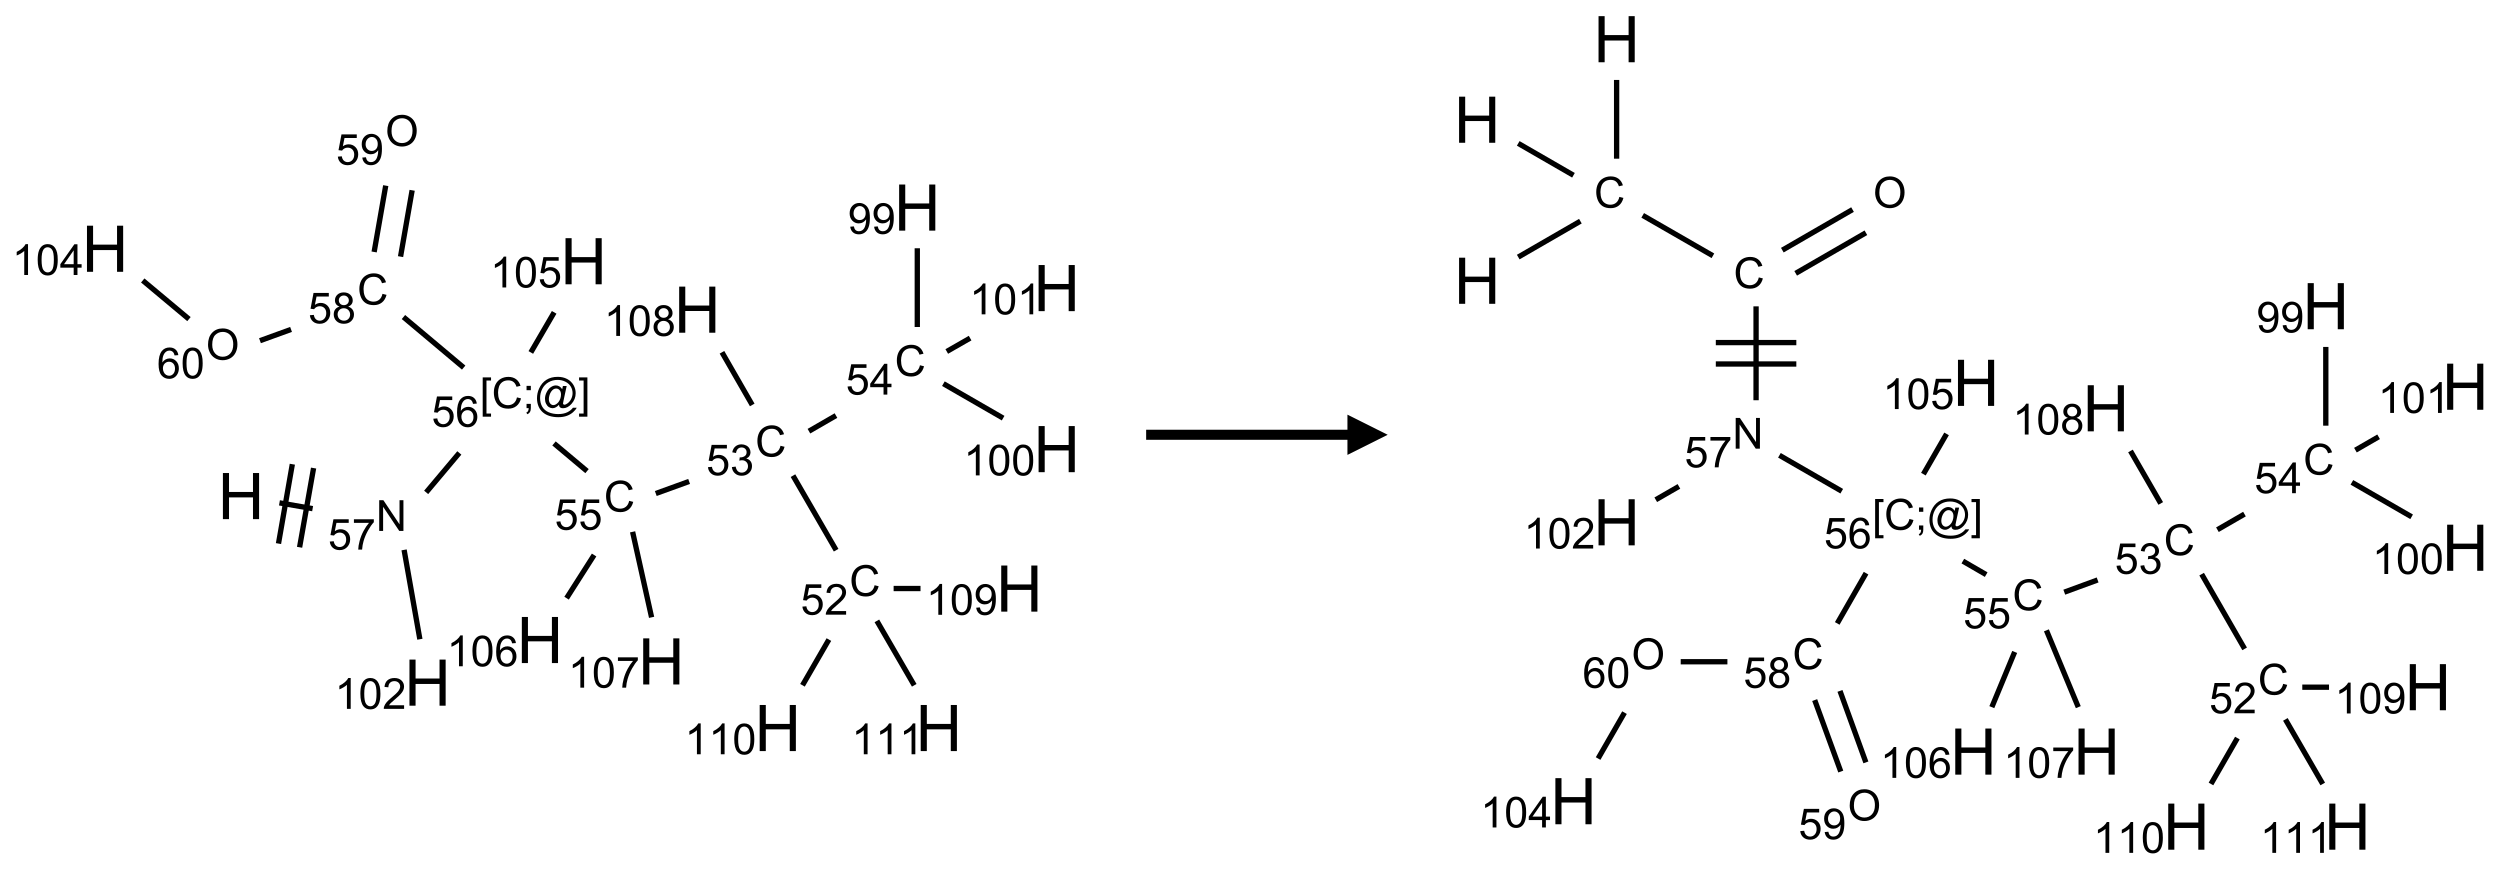 <?xml version="1.0" encoding="UTF-8"?>
<svg xmlns="http://www.w3.org/2000/svg" xmlns:xlink="http://www.w3.org/1999/xlink" width="621" height="216" viewBox="0 0 621 216">
<defs>
<g>
<g id="glyph-0-0">
<path d="M 2 0 L 2 -10 L 10 -10 L 10 0 Z M 2.25 -0.25 L 9.75 -0.25 L 9.75 -9.75 L 2.25 -9.75 Z M 2.25 -0.25 "/>
</g>
<g id="glyph-0-1">
<path d="M 1.281 0 L 1.281 -11.453 L 2.797 -11.453 L 2.797 -6.75 L 8.75 -6.75 L 8.75 -11.453 L 10.266 -11.453 L 10.266 0 L 8.75 0 L 8.75 -5.398 L 2.797 -5.398 L 2.797 0 Z M 1.281 0 "/>
</g>
<g id="glyph-1-0">
<path d="M 1.332 0 L 1.332 -6.668 L 6.668 -6.668 L 6.668 0 Z M 1.5 -0.168 L 6.5 -0.168 L 6.5 -6.5 L 1.5 -6.5 Z M 1.5 -0.168 "/>
</g>
<g id="glyph-1-1">
<path d="M 0.812 0 L 0.812 -7.637 L 1.848 -7.637 L 5.859 -1.641 L 5.859 -7.637 L 6.828 -7.637 L 6.828 0 L 5.793 0 L 1.781 -6 L 1.781 0 Z M 0.812 0 "/>
</g>
<g id="glyph-1-2">
<path d="M 0.441 -2 L 1.426 -2.082 C 1.5 -1.605 1.668 -1.242 1.934 -1.004 C 2.199 -0.762 2.52 -0.641 2.895 -0.641 C 3.348 -0.641 3.73 -0.812 4.043 -1.152 C 4.355 -1.492 4.512 -1.941 4.512 -2.504 C 4.512 -3.039 4.359 -3.461 4.059 -3.77 C 3.758 -4.078 3.367 -4.234 2.879 -4.234 C 2.578 -4.234 2.305 -4.164 2.062 -4.027 C 1.82 -3.891 1.629 -3.715 1.488 -3.496 L 0.609 -3.609 L 1.348 -7.531 L 5.145 -7.531 L 5.145 -6.637 L 2.098 -6.637 L 1.688 -4.582 C 2.145 -4.902 2.625 -5.062 3.129 -5.062 C 3.797 -5.062 4.359 -4.832 4.816 -4.371 C 5.277 -3.91 5.504 -3.312 5.504 -2.59 C 5.504 -1.898 5.305 -1.301 4.902 -0.797 C 4.41 -0.18 3.742 0.129 2.895 0.129 C 2.199 0.129 1.633 -0.062 1.195 -0.453 C 0.758 -0.844 0.504 -1.359 0.441 -2 Z M 0.441 -2 "/>
</g>
<g id="glyph-1-3">
<path d="M 0.504 -6.637 L 0.504 -7.535 L 5.449 -7.535 L 5.449 -6.809 C 4.961 -6.289 4.48 -5.602 4.004 -4.746 C 3.527 -3.887 3.156 -3.004 2.895 -2.098 C 2.707 -1.461 2.59 -0.762 2.535 0 L 1.574 0 C 1.582 -0.602 1.703 -1.328 1.926 -2.176 C 2.152 -3.027 2.477 -3.848 2.898 -4.637 C 3.32 -5.426 3.77 -6.094 4.246 -6.637 Z M 0.504 -6.637 "/>
</g>
<g id="glyph-1-4">
<path d="M 0.723 2.121 L 0.723 -7.637 L 2.793 -7.637 L 2.793 -6.859 L 1.66 -6.859 L 1.66 1.344 L 2.793 1.344 L 2.793 2.121 Z M 0.723 2.121 "/>
</g>
<g id="glyph-1-5">
<path d="M 6.27 -2.676 L 7.281 -2.422 C 7.07 -1.594 6.688 -0.961 6.137 -0.523 C 5.586 -0.086 4.914 0.129 4.121 0.129 C 3.297 0.129 2.629 -0.039 2.113 -0.371 C 1.598 -0.707 1.203 -1.191 0.934 -1.828 C 0.664 -2.465 0.531 -3.145 0.531 -3.875 C 0.531 -4.672 0.684 -5.363 0.988 -5.957 C 1.293 -6.547 1.723 -6.996 2.285 -7.305 C 2.844 -7.613 3.461 -7.766 4.137 -7.766 C 4.898 -7.766 5.543 -7.57 6.062 -7.184 C 6.582 -6.793 6.945 -6.246 7.152 -5.543 L 6.156 -5.309 C 5.98 -5.863 5.723 -6.266 5.387 -6.52 C 5.051 -6.773 4.625 -6.902 4.113 -6.902 C 3.527 -6.902 3.039 -6.762 2.645 -6.48 C 2.25 -6.199 1.973 -5.82 1.812 -5.348 C 1.652 -4.871 1.574 -4.383 1.574 -3.879 C 1.574 -3.23 1.668 -2.664 1.855 -2.18 C 2.047 -1.695 2.34 -1.332 2.738 -1.094 C 3.137 -0.855 3.57 -0.734 4.035 -0.734 C 4.602 -0.734 5.082 -0.898 5.473 -1.223 C 5.867 -1.551 6.133 -2.035 6.27 -2.676 Z M 6.27 -2.676 "/>
</g>
<g id="glyph-1-6">
<path d="M 0.949 -4.465 L 0.949 -5.531 L 2.016 -5.531 L 2.016 -4.465 Z M 0.949 0 L 0.949 -1.066 L 2.016 -1.066 L 2.016 0 C 2.016 0.391 1.945 0.711 1.809 0.949 C 1.668 1.191 1.449 1.379 1.145 1.512 L 0.887 1.109 C 1.082 1.023 1.23 0.895 1.324 0.727 C 1.418 0.559 1.469 0.316 1.48 0 Z M 0.949 0 "/>
</g>
<g id="glyph-1-7">
<path d="M 6.047 -0.848 C 5.82 -0.59 5.57 -0.379 5.289 -0.223 C 5.008 -0.062 4.73 0.016 4.449 0.016 C 4.141 0.016 3.84 -0.074 3.547 -0.254 C 3.254 -0.434 3.02 -0.715 2.836 -1.09 C 2.652 -1.465 2.562 -1.875 2.562 -2.324 C 2.562 -2.875 2.703 -3.43 2.988 -3.98 C 3.27 -4.535 3.621 -4.953 4.043 -5.23 C 4.461 -5.508 4.871 -5.645 5.266 -5.645 C 5.566 -5.645 5.855 -5.566 6.129 -5.41 C 6.402 -5.25 6.641 -5.012 6.84 -4.688 L 7.016 -5.496 L 7.949 -5.496 L 7.199 -2 C 7.094 -1.516 7.043 -1.246 7.043 -1.191 C 7.043 -1.098 7.078 -1.02 7.148 -0.949 C 7.219 -0.883 7.305 -0.848 7.406 -0.848 C 7.59 -0.848 7.832 -0.953 8.129 -1.168 C 8.527 -1.445 8.84 -1.816 9.07 -2.285 C 9.301 -2.75 9.418 -3.234 9.418 -3.73 C 9.418 -4.309 9.27 -4.852 8.973 -5.355 C 8.676 -5.859 8.23 -6.262 7.645 -6.562 C 7.055 -6.863 6.406 -7.016 5.691 -7.016 C 4.879 -7.016 4.137 -6.824 3.465 -6.445 C 2.793 -6.066 2.273 -5.52 1.902 -4.809 C 1.535 -4.098 1.348 -3.34 1.348 -2.527 C 1.348 -1.676 1.535 -0.941 1.902 -0.328 C 2.273 0.285 2.809 0.742 3.508 1.035 C 4.207 1.328 4.984 1.473 5.832 1.473 C 6.742 1.473 7.504 1.32 8.121 1.016 C 8.734 0.711 9.195 0.34 9.5 -0.098 L 10.441 -0.098 C 10.266 0.266 9.961 0.637 9.531 1.016 C 9.102 1.395 8.59 1.695 7.996 1.914 C 7.402 2.133 6.688 2.246 5.848 2.246 C 5.078 2.246 4.367 2.145 3.715 1.949 C 3.066 1.75 2.512 1.453 2.051 1.055 C 1.594 0.656 1.25 0.199 1.016 -0.316 C 0.723 -0.973 0.578 -1.684 0.578 -2.441 C 0.578 -3.289 0.75 -4.098 1.098 -4.863 C 1.523 -5.805 2.125 -6.527 2.902 -7.027 C 3.684 -7.527 4.629 -7.777 5.738 -7.777 C 6.602 -7.777 7.375 -7.602 8.059 -7.246 C 8.746 -6.895 9.285 -6.371 9.684 -5.672 C 10.02 -5.07 10.188 -4.418 10.188 -3.715 C 10.188 -2.707 9.832 -1.812 9.125 -1.031 C 8.492 -0.328 7.801 0.02 7.051 0.02 C 6.812 0.02 6.617 -0.016 6.473 -0.09 C 6.324 -0.16 6.215 -0.266 6.145 -0.402 C 6.102 -0.488 6.066 -0.637 6.047 -0.848 Z M 3.527 -2.262 C 3.527 -1.785 3.641 -1.414 3.863 -1.152 C 4.09 -0.887 4.348 -0.754 4.641 -0.754 C 4.836 -0.754 5.039 -0.812 5.254 -0.93 C 5.469 -1.047 5.676 -1.219 5.871 -1.449 C 6.066 -1.676 6.23 -1.969 6.355 -2.32 C 6.48 -2.672 6.543 -3.027 6.543 -3.379 C 6.543 -3.852 6.426 -4.219 6.191 -4.48 C 5.957 -4.738 5.672 -4.871 5.332 -4.871 C 5.109 -4.871 4.902 -4.812 4.707 -4.699 C 4.512 -4.586 4.32 -4.406 4.137 -4.156 C 3.953 -3.906 3.805 -3.602 3.691 -3.246 C 3.582 -2.887 3.527 -2.559 3.527 -2.262 Z M 3.527 -2.262 "/>
</g>
<g id="glyph-1-8">
<path d="M 2.27 2.121 L 0.203 2.121 L 0.203 1.344 L 1.332 1.344 L 1.332 -6.859 L 0.203 -6.859 L 0.203 -7.637 L 2.27 -7.637 Z M 2.27 2.121 "/>
</g>
<g id="glyph-1-9">
<path d="M 5.309 -5.766 L 4.375 -5.691 C 4.293 -6.059 4.172 -6.328 4.02 -6.496 C 3.766 -6.762 3.453 -6.895 3.082 -6.895 C 2.785 -6.895 2.523 -6.812 2.297 -6.645 C 2 -6.43 1.77 -6.117 1.598 -5.703 C 1.43 -5.289 1.34 -4.703 1.332 -3.938 C 1.559 -4.281 1.836 -4.535 2.16 -4.703 C 2.488 -4.871 2.828 -4.953 3.188 -4.953 C 3.812 -4.953 4.344 -4.723 4.785 -4.262 C 5.223 -3.801 5.441 -3.207 5.441 -2.48 C 5.441 -2 5.34 -1.555 5.133 -1.145 C 4.926 -0.73 4.641 -0.418 4.281 -0.199 C 3.922 0.02 3.512 0.129 3.051 0.129 C 2.27 0.129 1.633 -0.156 1.141 -0.73 C 0.648 -1.305 0.402 -2.254 0.402 -3.574 C 0.402 -5.051 0.672 -6.121 1.219 -6.793 C 1.695 -7.375 2.336 -7.668 3.141 -7.668 C 3.742 -7.668 4.234 -7.5 4.617 -7.16 C 5 -6.824 5.23 -6.359 5.309 -5.766 Z M 1.48 -2.473 C 1.48 -2.152 1.547 -1.844 1.684 -1.547 C 1.82 -1.25 2.016 -1.027 2.262 -0.871 C 2.508 -0.719 2.766 -0.641 3.035 -0.641 C 3.434 -0.641 3.773 -0.801 4.059 -1.121 C 4.344 -1.441 4.484 -1.875 4.484 -2.422 C 4.484 -2.949 4.344 -3.367 4.062 -3.668 C 3.781 -3.973 3.426 -4.125 3 -4.125 C 2.578 -4.125 2.219 -3.973 1.922 -3.668 C 1.625 -3.363 1.48 -2.969 1.48 -2.473 Z M 1.48 -2.473 "/>
</g>
<g id="glyph-1-10">
<path d="M 0.449 -2.016 L 1.387 -2.141 C 1.492 -1.609 1.676 -1.227 1.934 -0.992 C 2.191 -0.758 2.508 -0.641 2.879 -0.641 C 3.32 -0.641 3.695 -0.793 3.996 -1.098 C 4.301 -1.402 4.453 -1.781 4.453 -2.234 C 4.453 -2.664 4.312 -3.02 4.031 -3.301 C 3.75 -3.578 3.391 -3.719 2.957 -3.719 C 2.781 -3.719 2.562 -3.684 2.297 -3.613 L 2.402 -4.438 C 2.465 -4.43 2.516 -4.426 2.551 -4.426 C 2.949 -4.426 3.312 -4.531 3.629 -4.738 C 3.949 -4.949 4.109 -5.27 4.109 -5.703 C 4.109 -6.047 3.992 -6.332 3.762 -6.559 C 3.527 -6.785 3.227 -6.895 2.859 -6.895 C 2.496 -6.895 2.191 -6.781 1.949 -6.551 C 1.707 -6.324 1.547 -5.98 1.48 -5.52 L 0.543 -5.688 C 0.656 -6.316 0.918 -6.805 1.324 -7.148 C 1.73 -7.492 2.234 -7.668 2.84 -7.668 C 3.254 -7.668 3.641 -7.578 3.988 -7.398 C 4.34 -7.219 4.609 -6.977 4.793 -6.668 C 4.98 -6.359 5.074 -6.031 5.074 -5.684 C 5.074 -5.352 4.984 -5.051 4.809 -4.781 C 4.629 -4.512 4.367 -4.297 4.02 -4.137 C 4.473 -4.031 4.824 -3.816 5.074 -3.488 C 5.324 -3.16 5.449 -2.75 5.449 -2.254 C 5.449 -1.59 5.203 -1.023 4.719 -0.559 C 4.234 -0.098 3.617 0.137 2.875 0.137 C 2.203 0.137 1.648 -0.062 1.207 -0.465 C 0.762 -0.863 0.512 -1.379 0.449 -2.016 Z M 0.449 -2.016 "/>
</g>
<g id="glyph-1-11">
<path d="M 5.371 -0.902 L 5.371 0 L 0.324 0 C 0.316 -0.227 0.352 -0.441 0.434 -0.652 C 0.562 -0.996 0.766 -1.332 1.051 -1.668 C 1.332 -2 1.742 -2.387 2.277 -2.824 C 3.105 -3.504 3.668 -4.043 3.957 -4.441 C 4.25 -4.84 4.395 -5.215 4.395 -5.566 C 4.395 -5.938 4.262 -6.254 3.996 -6.508 C 3.73 -6.762 3.387 -6.891 2.957 -6.891 C 2.508 -6.891 2.145 -6.754 1.875 -6.484 C 1.605 -6.215 1.469 -5.84 1.465 -5.359 L 0.5 -5.457 C 0.566 -6.176 0.812 -6.727 1.246 -7.102 C 1.676 -7.477 2.254 -7.668 2.98 -7.668 C 3.711 -7.668 4.293 -7.465 4.719 -7.059 C 5.145 -6.652 5.359 -6.148 5.359 -5.547 C 5.359 -5.242 5.297 -4.941 5.172 -4.645 C 5.047 -4.352 4.84 -4.039 4.551 -3.715 C 4.262 -3.387 3.777 -2.938 3.105 -2.371 C 2.543 -1.898 2.18 -1.578 2.02 -1.41 C 1.859 -1.242 1.73 -1.07 1.625 -0.902 Z M 5.371 -0.902 "/>
</g>
<g id="glyph-1-12">
<path d="M 3.973 0 L 3.035 0 L 3.035 -5.973 C 2.809 -5.758 2.516 -5.543 2.148 -5.328 C 1.781 -5.113 1.453 -4.953 1.16 -4.844 L 1.16 -5.75 C 1.684 -5.996 2.145 -6.297 2.535 -6.645 C 2.93 -6.996 3.207 -7.336 3.371 -7.668 L 3.973 -7.668 Z M 3.973 0 "/>
</g>
<g id="glyph-1-13">
<path d="M 0.441 -3.766 C 0.441 -4.668 0.535 -5.395 0.723 -5.945 C 0.906 -6.496 1.184 -6.922 1.551 -7.219 C 1.918 -7.516 2.375 -7.668 2.934 -7.668 C 3.344 -7.668 3.703 -7.586 4.012 -7.418 C 4.32 -7.254 4.574 -7.016 4.777 -6.707 C 4.977 -6.395 5.137 -6.016 5.25 -5.57 C 5.363 -5.125 5.422 -4.523 5.422 -3.766 C 5.422 -2.871 5.328 -2.148 5.145 -1.598 C 4.961 -1.047 4.688 -0.621 4.32 -0.32 C 3.953 -0.02 3.492 0.129 2.934 0.129 C 2.195 0.129 1.617 -0.133 1.199 -0.66 C 0.695 -1.297 0.441 -2.332 0.441 -3.766 Z M 1.406 -3.766 C 1.406 -2.512 1.555 -1.68 1.848 -1.262 C 2.141 -0.848 2.5 -0.641 2.934 -0.641 C 3.363 -0.641 3.727 -0.848 4.02 -1.266 C 4.312 -1.684 4.457 -2.516 4.457 -3.766 C 4.457 -5.023 4.312 -5.859 4.02 -6.27 C 3.727 -6.684 3.359 -6.891 2.922 -6.891 C 2.492 -6.891 2.148 -6.707 1.891 -6.344 C 1.566 -5.879 1.406 -5.02 1.406 -3.766 Z M 1.406 -3.766 "/>
</g>
<g id="glyph-1-14">
<path d="M 0.582 -1.766 L 1.484 -1.848 C 1.562 -1.426 1.707 -1.117 1.922 -0.926 C 2.137 -0.734 2.414 -0.641 2.75 -0.641 C 3.039 -0.641 3.289 -0.707 3.508 -0.84 C 3.727 -0.973 3.902 -1.148 4.043 -1.367 C 4.18 -1.586 4.297 -1.887 4.391 -2.262 C 4.484 -2.637 4.531 -3.016 4.531 -3.406 C 4.531 -3.449 4.531 -3.512 4.527 -3.594 C 4.34 -3.297 4.082 -3.055 3.758 -2.867 C 3.434 -2.68 3.082 -2.59 2.703 -2.59 C 2.07 -2.59 1.535 -2.816 1.098 -3.277 C 0.66 -3.734 0.441 -4.34 0.441 -5.09 C 0.441 -5.863 0.672 -6.484 1.129 -6.957 C 1.586 -7.43 2.156 -7.668 2.844 -7.668 C 3.34 -7.668 3.793 -7.531 4.207 -7.266 C 4.617 -7 4.93 -6.617 5.145 -6.121 C 5.355 -5.629 5.465 -4.91 5.465 -3.973 C 5.465 -2.996 5.359 -2.223 5.145 -1.645 C 4.934 -1.066 4.617 -0.625 4.199 -0.324 C 3.781 -0.02 3.293 0.129 2.73 0.129 C 2.133 0.129 1.645 -0.035 1.266 -0.367 C 0.887 -0.699 0.66 -1.164 0.582 -1.766 Z M 4.422 -5.137 C 4.422 -5.676 4.277 -6.102 3.992 -6.418 C 3.707 -6.734 3.359 -6.891 2.957 -6.891 C 2.543 -6.891 2.18 -6.719 1.871 -6.379 C 1.562 -6.039 1.406 -5.598 1.406 -5.059 C 1.406 -4.57 1.555 -4.176 1.848 -3.871 C 2.141 -3.566 2.5 -3.418 2.934 -3.418 C 3.367 -3.418 3.723 -3.57 4.004 -3.871 C 4.281 -4.176 4.422 -4.598 4.422 -5.137 Z M 4.422 -5.137 "/>
</g>
<g id="glyph-1-15">
<path d="M 3.449 0 L 3.449 -1.828 L 0.137 -1.828 L 0.137 -2.688 L 3.621 -7.637 L 4.387 -7.637 L 4.387 -2.688 L 5.418 -2.688 L 5.418 -1.828 L 4.387 -1.828 L 4.387 0 Z M 3.449 -2.688 L 3.449 -6.129 L 1.059 -2.688 Z M 3.449 -2.688 "/>
</g>
<g id="glyph-1-16">
<path d="M 1.887 -4.141 C 1.496 -4.281 1.207 -4.484 1.02 -4.75 C 0.832 -5.016 0.738 -5.328 0.738 -5.699 C 0.738 -6.254 0.938 -6.719 1.34 -7.098 C 1.738 -7.477 2.27 -7.668 2.934 -7.668 C 3.598 -7.668 4.137 -7.473 4.543 -7.086 C 4.949 -6.699 5.152 -6.227 5.152 -5.672 C 5.152 -5.316 5.059 -5.008 4.871 -4.746 C 4.688 -4.484 4.406 -4.281 4.027 -4.141 C 4.496 -3.988 4.852 -3.742 5.098 -3.402 C 5.34 -3.062 5.465 -2.656 5.465 -2.184 C 5.465 -1.531 5.234 -0.98 4.77 -0.535 C 4.309 -0.09 3.703 0.129 2.949 0.129 C 2.195 0.129 1.586 -0.094 1.125 -0.539 C 0.664 -0.984 0.434 -1.543 0.434 -2.207 C 0.434 -2.703 0.559 -3.121 0.809 -3.457 C 1.062 -3.793 1.422 -4.02 1.887 -4.141 Z M 1.699 -5.73 C 1.699 -5.367 1.812 -5.074 2.047 -4.844 C 2.281 -4.613 2.582 -4.5 2.953 -4.5 C 3.312 -4.5 3.609 -4.613 3.84 -4.84 C 4.07 -5.066 4.188 -5.348 4.188 -5.676 C 4.188 -6.02 4.07 -6.309 3.832 -6.543 C 3.594 -6.777 3.297 -6.895 2.941 -6.895 C 2.586 -6.895 2.289 -6.781 2.051 -6.551 C 1.816 -6.324 1.699 -6.047 1.699 -5.73 Z M 1.395 -2.203 C 1.395 -1.938 1.461 -1.676 1.586 -1.426 C 1.711 -1.176 1.902 -0.984 2.152 -0.848 C 2.402 -0.711 2.672 -0.641 2.957 -0.641 C 3.406 -0.641 3.777 -0.785 4.066 -1.074 C 4.359 -1.363 4.504 -1.727 4.504 -2.172 C 4.504 -2.625 4.355 -2.996 4.055 -3.293 C 3.754 -3.586 3.379 -3.734 2.926 -3.734 C 2.484 -3.734 2.121 -3.59 1.832 -3.297 C 1.543 -3.004 1.395 -2.641 1.395 -2.203 Z M 1.395 -2.203 "/>
</g>
<g id="glyph-1-17">
<path d="M 0.516 -3.719 C 0.516 -4.984 0.855 -5.977 1.535 -6.695 C 2.215 -7.414 3.094 -7.77 4.172 -7.77 C 4.875 -7.77 5.512 -7.602 6.078 -7.266 C 6.645 -6.93 7.074 -6.461 7.371 -5.855 C 7.668 -5.254 7.816 -4.57 7.816 -3.809 C 7.816 -3.035 7.66 -2.34 7.348 -1.73 C 7.035 -1.117 6.594 -0.656 6.02 -0.34 C 5.449 -0.027 4.828 0.129 4.168 0.129 C 3.449 0.129 2.805 -0.043 2.238 -0.391 C 1.672 -0.738 1.246 -1.211 0.953 -1.812 C 0.66 -2.414 0.516 -3.047 0.516 -3.719 Z M 1.559 -3.703 C 1.559 -2.781 1.805 -2.059 2.301 -1.527 C 2.793 -1 3.414 -0.734 4.16 -0.734 C 4.922 -0.734 5.547 -1 6.039 -1.535 C 6.531 -2.07 6.777 -2.828 6.777 -3.812 C 6.777 -4.434 6.672 -4.977 6.461 -5.441 C 6.25 -5.902 5.945 -6.262 5.539 -6.52 C 5.133 -6.773 4.68 -6.902 4.176 -6.902 C 3.461 -6.902 2.848 -6.656 2.332 -6.164 C 1.816 -5.672 1.559 -4.852 1.559 -3.703 Z M 1.559 -3.703 "/>
</g>
</g>
</defs>
<path fill="none" stroke-width="0.033" stroke-linecap="butt" stroke-linejoin="miter" stroke="rgb(0%, 0%, 0%)" stroke-opacity="1" stroke-miterlimit="10" d="M 1.083 2.262 L 1.289 2.298 " transform="matrix(40, 0, 0, 40, 26.096, 34.428)"/>
<path fill="none" stroke-width="0.033" stroke-linecap="butt" stroke-linejoin="miter" stroke="rgb(0%, 0%, 0%)" stroke-opacity="1" stroke-miterlimit="10" d="M 1.208 2.538 L 1.295 2.046 " transform="matrix(40, 0, 0, 40, 26.096, 34.428)"/>
<path fill="none" stroke-width="0.033" stroke-linecap="butt" stroke-linejoin="miter" stroke="rgb(0%, 0%, 0%)" stroke-opacity="1" stroke-miterlimit="10" d="M 1.077 2.515 L 1.163 2.022 " transform="matrix(40, 0, 0, 40, 26.096, 34.428)"/>
<path fill="none" stroke-width="0.033" stroke-linecap="butt" stroke-linejoin="miter" stroke="rgb(0%, 0%, 0%)" stroke-opacity="1" stroke-miterlimit="10" d="M 1.994 2.197 L 2.2 1.952 " transform="matrix(40, 0, 0, 40, 26.096, 34.428)"/>
<path fill="none" stroke-width="0.033" stroke-linecap="butt" stroke-linejoin="miter" stroke="rgb(0%, 0%, 0%)" stroke-opacity="1" stroke-miterlimit="10" d="M 2.788 1.893 L 2.993 2.065 " transform="matrix(40, 0, 0, 40, 26.096, 34.428)"/>
<path fill="none" stroke-width="0.033" stroke-linecap="butt" stroke-linejoin="miter" stroke="rgb(0%, 0%, 0%)" stroke-opacity="1" stroke-miterlimit="10" d="M 3.42 2.204 L 3.627 2.129 " transform="matrix(40, 0, 0, 40, 26.096, 34.428)"/>
<path fill="none" stroke-width="0.033" stroke-linecap="butt" stroke-linejoin="miter" stroke="rgb(0%, 0%, 0%)" stroke-opacity="1" stroke-miterlimit="10" d="M 4.272 2.093 L 4.54 2.556 " transform="matrix(40, 0, 0, 40, 26.096, 34.428)"/>
<path fill="none" stroke-width="0.033" stroke-linecap="butt" stroke-linejoin="miter" stroke="rgb(0%, 0%, 0%)" stroke-opacity="1" stroke-miterlimit="10" d="M 4.897 2.794 L 5.064 2.794 " transform="matrix(40, 0, 0, 40, 26.096, 34.428)"/>
<path fill="none" stroke-width="0.033" stroke-linecap="butt" stroke-linejoin="miter" stroke="rgb(0%, 0%, 0%)" stroke-opacity="1" stroke-miterlimit="10" d="M 4.495 3.111 L 4.331 3.395 " transform="matrix(40, 0, 0, 40, 26.096, 34.428)"/>
<path fill="none" stroke-width="0.033" stroke-linecap="butt" stroke-linejoin="miter" stroke="rgb(0%, 0%, 0%)" stroke-opacity="1" stroke-miterlimit="10" d="M 4.793 2.995 L 5.025 3.395 " transform="matrix(40, 0, 0, 40, 26.096, 34.428)"/>
<path fill="none" stroke-width="0.033" stroke-linecap="butt" stroke-linejoin="miter" stroke="rgb(0%, 0%, 0%)" stroke-opacity="1" stroke-miterlimit="10" d="M 4.371 1.817 L 4.539 1.72 " transform="matrix(40, 0, 0, 40, 26.096, 34.428)"/>
<path fill="none" stroke-width="0.033" stroke-linecap="butt" stroke-linejoin="miter" stroke="rgb(0%, 0%, 0%)" stroke-opacity="1" stroke-miterlimit="10" d="M 5.044 1.17 L 5.044 0.681 " transform="matrix(40, 0, 0, 40, 26.096, 34.428)"/>
<path fill="none" stroke-width="0.033" stroke-linecap="butt" stroke-linejoin="miter" stroke="rgb(0%, 0%, 0%)" stroke-opacity="1" stroke-miterlimit="10" d="M 5.206 1.522 L 5.577 1.736 " transform="matrix(40, 0, 0, 40, 26.096, 34.428)"/>
<path fill="none" stroke-width="0.033" stroke-linecap="butt" stroke-linejoin="miter" stroke="rgb(0%, 0%, 0%)" stroke-opacity="1" stroke-miterlimit="10" d="M 5.227 1.322 L 5.372 1.239 " transform="matrix(40, 0, 0, 40, 26.096, 34.428)"/>
<path fill="none" stroke-width="0.033" stroke-linecap="butt" stroke-linejoin="miter" stroke="rgb(0%, 0%, 0%)" stroke-opacity="1" stroke-miterlimit="10" d="M 4.019 1.654 L 3.831 1.327 " transform="matrix(40, 0, 0, 40, 26.096, 34.428)"/>
<path fill="none" stroke-width="0.033" stroke-linecap="butt" stroke-linejoin="miter" stroke="rgb(0%, 0%, 0%)" stroke-opacity="1" stroke-miterlimit="10" d="M 3.037 2.586 L 2.866 2.854 " transform="matrix(40, 0, 0, 40, 26.096, 34.428)"/>
<path fill="none" stroke-width="0.033" stroke-linecap="butt" stroke-linejoin="miter" stroke="rgb(0%, 0%, 0%)" stroke-opacity="1" stroke-miterlimit="10" d="M 3.276 2.442 L 3.394 2.973 " transform="matrix(40, 0, 0, 40, 26.096, 34.428)"/>
<path fill="none" stroke-width="0.033" stroke-linecap="butt" stroke-linejoin="miter" stroke="rgb(0%, 0%, 0%)" stroke-opacity="1" stroke-miterlimit="10" d="M 2.227 1.422 L 1.853 1.108 " transform="matrix(40, 0, 0, 40, 26.096, 34.428)"/>
<path fill="none" stroke-width="0.033" stroke-linecap="butt" stroke-linejoin="miter" stroke="rgb(0%, 0%, 0%)" stroke-opacity="1" stroke-miterlimit="10" d="M 1.835 0.733 L 1.907 0.321 " transform="matrix(40, 0, 0, 40, 26.096, 34.428)"/>
<path fill="none" stroke-width="0.033" stroke-linecap="butt" stroke-linejoin="miter" stroke="rgb(0%, 0%, 0%)" stroke-opacity="1" stroke-miterlimit="10" d="M 1.671 0.704 L 1.743 0.292 " transform="matrix(40, 0, 0, 40, 26.096, 34.428)"/>
<path fill="none" stroke-width="0.033" stroke-linecap="butt" stroke-linejoin="miter" stroke="rgb(0%, 0%, 0%)" stroke-opacity="1" stroke-miterlimit="10" d="M 1.155 1.185 L 0.962 1.255 " transform="matrix(40, 0, 0, 40, 26.096, 34.428)"/>
<path fill="none" stroke-width="0.033" stroke-linecap="butt" stroke-linejoin="miter" stroke="rgb(0%, 0%, 0%)" stroke-opacity="1" stroke-miterlimit="10" d="M 0.521 1.121 L 0.234 0.881 " transform="matrix(40, 0, 0, 40, 26.096, 34.428)"/>
<path fill="none" stroke-width="0.033" stroke-linecap="butt" stroke-linejoin="miter" stroke="rgb(0%, 0%, 0%)" stroke-opacity="1" stroke-miterlimit="10" d="M 2.644 1.328 L 2.789 1.079 " transform="matrix(40, 0, 0, 40, 26.096, 34.428)"/>
<path fill="none" stroke-width="0.033" stroke-linecap="butt" stroke-linejoin="miter" stroke="rgb(0%, 0%, 0%)" stroke-opacity="1" stroke-miterlimit="10" d="M 1.857 2.554 L 1.955 3.109 " transform="matrix(40, 0, 0, 40, 26.096, 34.428)"/>
<g fill="rgb(0%, 0%, 0%)" fill-opacity="1">
<use xlink:href="#glyph-0-1" x="54.09" y="128.953"/>
</g>
<g fill="rgb(0%, 0%, 0%)" fill-opacity="1">
<use xlink:href="#glyph-1-1" x="93.383" y="131.887"/>
</g>
<g fill="rgb(0%, 0%, 0%)" fill-opacity="1">
<use xlink:href="#glyph-1-2" x="81.477" y="136.523"/>
<use xlink:href="#glyph-1-3" x="87.409" y="136.523"/>
</g>
<g fill="rgb(0%, 0%, 0%)" fill-opacity="1">
<use xlink:href="#glyph-1-4" x="119.18" y="101.383"/>
<use xlink:href="#glyph-1-5" x="122.143" y="101.383"/>
<use xlink:href="#glyph-1-6" x="129.846" y="101.383"/>
<use xlink:href="#glyph-1-7" x="132.81" y="101.383"/>
<use xlink:href="#glyph-1-8" x="143.638" y="101.383"/>
</g>
<g fill="rgb(0%, 0%, 0%)" fill-opacity="1">
<use xlink:href="#glyph-1-2" x="107.195" y="106.012"/>
<use xlink:href="#glyph-1-9" x="113.128" y="106.012"/>
</g>
<g fill="rgb(0%, 0%, 0%)" fill-opacity="1">
<use xlink:href="#glyph-1-5" x="150.016" y="127.086"/>
</g>
<g fill="rgb(0%, 0%, 0%)" fill-opacity="1">
<use xlink:href="#glyph-1-2" x="137.773" y="131.59"/>
<use xlink:href="#glyph-1-2" x="143.706" y="131.59"/>
</g>
<g fill="rgb(0%, 0%, 0%)" fill-opacity="1">
<use xlink:href="#glyph-1-5" x="187.605" y="113.406"/>
</g>
<g fill="rgb(0%, 0%, 0%)" fill-opacity="1">
<use xlink:href="#glyph-1-2" x="175.418" y="118.043"/>
<use xlink:href="#glyph-1-10" x="181.35" y="118.043"/>
</g>
<g fill="rgb(0%, 0%, 0%)" fill-opacity="1">
<use xlink:href="#glyph-1-5" x="210.98" y="148.047"/>
</g>
<g fill="rgb(0%, 0%, 0%)" fill-opacity="1">
<use xlink:href="#glyph-1-2" x="198.871" y="152.684"/>
<use xlink:href="#glyph-1-11" x="204.803" y="152.684"/>
</g>
<g fill="rgb(0%, 0%, 0%)" fill-opacity="1">
<use xlink:href="#glyph-0-1" x="247.426" y="151.93"/>
</g>
<g fill="rgb(0%, 0%, 0%)" fill-opacity="1">
<use xlink:href="#glyph-1-12" x="230.043" y="152.723"/>
<use xlink:href="#glyph-1-13" x="235.975" y="152.723"/>
<use xlink:href="#glyph-1-14" x="241.908" y="152.723"/>
</g>
<g fill="rgb(0%, 0%, 0%)" fill-opacity="1">
<use xlink:href="#glyph-0-1" x="187.426" y="186.57"/>
</g>
<g fill="rgb(0%, 0%, 0%)" fill-opacity="1">
<use xlink:href="#glyph-1-12" x="170.082" y="187.363"/>
<use xlink:href="#glyph-1-12" x="176.014" y="187.363"/>
<use xlink:href="#glyph-1-13" x="181.947" y="187.363"/>
</g>
<g fill="rgb(0%, 0%, 0%)" fill-opacity="1">
<use xlink:href="#glyph-0-1" x="227.426" y="186.57"/>
</g>
<g fill="rgb(0%, 0%, 0%)" fill-opacity="1">
<use xlink:href="#glyph-1-12" x="211.531" y="187.363"/>
<use xlink:href="#glyph-1-12" x="217.464" y="187.363"/>
<use xlink:href="#glyph-1-12" x="223.396" y="187.363"/>
</g>
<g fill="rgb(0%, 0%, 0%)" fill-opacity="1">
<use xlink:href="#glyph-1-5" x="222.246" y="93.406"/>
</g>
<g fill="rgb(0%, 0%, 0%)" fill-opacity="1">
<use xlink:href="#glyph-1-2" x="210.09" y="98.012"/>
<use xlink:href="#glyph-1-15" x="216.022" y="98.012"/>
</g>
<g fill="rgb(0%, 0%, 0%)" fill-opacity="1">
<use xlink:href="#glyph-0-1" x="222.066" y="57.289"/>
</g>
<g fill="rgb(0%, 0%, 0%)" fill-opacity="1">
<use xlink:href="#glyph-1-14" x="210.613" y="58.082"/>
<use xlink:href="#glyph-1-14" x="216.546" y="58.082"/>
</g>
<g fill="rgb(0%, 0%, 0%)" fill-opacity="1">
<use xlink:href="#glyph-0-1" x="256.707" y="117.289"/>
</g>
<g fill="rgb(0%, 0%, 0%)" fill-opacity="1">
<use xlink:href="#glyph-1-12" x="239.363" y="118.082"/>
<use xlink:href="#glyph-1-13" x="245.296" y="118.082"/>
<use xlink:href="#glyph-1-13" x="251.228" y="118.082"/>
</g>
<g fill="rgb(0%, 0%, 0%)" fill-opacity="1">
<use xlink:href="#glyph-0-1" x="256.707" y="77.289"/>
</g>
<g fill="rgb(0%, 0%, 0%)" fill-opacity="1">
<use xlink:href="#glyph-1-12" x="240.812" y="78.082"/>
<use xlink:href="#glyph-1-13" x="246.745" y="78.082"/>
<use xlink:href="#glyph-1-12" x="252.677" y="78.082"/>
</g>
<g fill="rgb(0%, 0%, 0%)" fill-opacity="1">
<use xlink:href="#glyph-0-1" x="167.426" y="82.648"/>
</g>
<g fill="rgb(0%, 0%, 0%)" fill-opacity="1">
<use xlink:href="#glyph-1-12" x="150.043" y="83.441"/>
<use xlink:href="#glyph-1-13" x="155.975" y="83.441"/>
<use xlink:href="#glyph-1-16" x="161.908" y="83.441"/>
</g>
<g fill="rgb(0%, 0%, 0%)" fill-opacity="1">
<use xlink:href="#glyph-0-1" x="128.344" y="164.707"/>
</g>
<g fill="rgb(0%, 0%, 0%)" fill-opacity="1">
<use xlink:href="#glyph-1-12" x="110.98" y="165.5"/>
<use xlink:href="#glyph-1-13" x="116.913" y="165.5"/>
<use xlink:href="#glyph-1-9" x="122.845" y="165.5"/>
</g>
<g fill="rgb(0%, 0%, 0%)" fill-opacity="1">
<use xlink:href="#glyph-0-1" x="158.492" y="170.023"/>
</g>
<g fill="rgb(0%, 0%, 0%)" fill-opacity="1">
<use xlink:href="#glyph-1-12" x="141.125" y="170.816"/>
<use xlink:href="#glyph-1-13" x="147.057" y="170.816"/>
<use xlink:href="#glyph-1-3" x="152.99" y="170.816"/>
</g>
<g fill="rgb(0%, 0%, 0%)" fill-opacity="1">
<use xlink:href="#glyph-1-5" x="88.734" y="75.664"/>
</g>
<g fill="rgb(0%, 0%, 0%)" fill-opacity="1">
<use xlink:href="#glyph-1-2" x="76.531" y="80.301"/>
<use xlink:href="#glyph-1-16" x="82.464" y="80.301"/>
</g>
<g fill="rgb(0%, 0%, 0%)" fill-opacity="1">
<use xlink:href="#glyph-1-17" x="95.695" y="36.277"/>
</g>
<g fill="rgb(0%, 0%, 0%)" fill-opacity="1">
<use xlink:href="#glyph-1-2" x="83.477" y="40.91"/>
<use xlink:href="#glyph-1-14" x="89.409" y="40.91"/>
</g>
<g fill="rgb(0%, 0%, 0%)" fill-opacity="1">
<use xlink:href="#glyph-1-17" x="51.16" y="89.348"/>
</g>
<g fill="rgb(0%, 0%, 0%)" fill-opacity="1">
<use xlink:href="#glyph-1-9" x="38.988" y="93.98"/>
<use xlink:href="#glyph-1-13" x="44.921" y="93.98"/>
</g>
<g fill="rgb(0%, 0%, 0%)" fill-opacity="1">
<use xlink:href="#glyph-0-1" x="20.324" y="67.516"/>
</g>
<g fill="rgb(0%, 0%, 0%)" fill-opacity="1">
<use xlink:href="#glyph-1-12" x="2.988" y="68.309"/>
<use xlink:href="#glyph-1-13" x="8.921" y="68.309"/>
<use xlink:href="#glyph-1-15" x="14.853" y="68.309"/>
</g>
<g fill="rgb(0%, 0%, 0%)" fill-opacity="1">
<use xlink:href="#glyph-0-1" x="139.195" y="70.617"/>
</g>
<g fill="rgb(0%, 0%, 0%)" fill-opacity="1">
<use xlink:href="#glyph-1-12" x="121.77" y="71.41"/>
<use xlink:href="#glyph-1-13" x="127.702" y="71.41"/>
<use xlink:href="#glyph-1-2" x="133.634" y="71.41"/>
</g>
<g fill="rgb(0%, 0%, 0%)" fill-opacity="1">
<use xlink:href="#glyph-0-1" x="100.43" y="175.293"/>
</g>
<g fill="rgb(0%, 0%, 0%)" fill-opacity="1">
<use xlink:href="#glyph-1-12" x="83.141" y="176.086"/>
<use xlink:href="#glyph-1-13" x="89.073" y="176.086"/>
<use xlink:href="#glyph-1-11" x="95.005" y="176.086"/>
</g>
<path fill-rule="nonzero" fill="rgb(0%, 0%, 0%)" fill-opacity="1" d="M 284.703 109.25 L 334.703 109.25 L 334.703 113 L 344.703 108 L 334.703 103 L 334.703 106.75 L 284.703 106.75 "/>
<path fill="none" stroke-width="0.033" stroke-linecap="butt" stroke-linejoin="miter" stroke="rgb(0%, 0%, 0%)" stroke-opacity="1" stroke-miterlimit="10" d="M 0.255 1.353 L 0.641 1.13 " transform="matrix(40, 0, 0, 40, 366.928, 9.738)"/>
<path fill="none" stroke-width="0.033" stroke-linecap="butt" stroke-linejoin="miter" stroke="rgb(0%, 0%, 0%)" stroke-opacity="1" stroke-miterlimit="10" d="M 0.866 0.742 L 0.866 0.253 " transform="matrix(40, 0, 0, 40, 366.928, 9.738)"/>
<path fill="none" stroke-width="0.033" stroke-linecap="butt" stroke-linejoin="miter" stroke="rgb(0%, 0%, 0%)" stroke-opacity="1" stroke-miterlimit="10" d="M 0.598 0.845 L 0.255 0.647 " transform="matrix(40, 0, 0, 40, 366.928, 9.738)"/>
<path fill="none" stroke-width="0.033" stroke-linecap="butt" stroke-linejoin="miter" stroke="rgb(0%, 0%, 0%)" stroke-opacity="1" stroke-miterlimit="10" d="M 1.028 1.094 L 1.464 1.345 " transform="matrix(40, 0, 0, 40, 366.928, 9.738)"/>
<path fill="none" stroke-width="0.033" stroke-linecap="butt" stroke-linejoin="miter" stroke="rgb(0%, 0%, 0%)" stroke-opacity="1" stroke-miterlimit="10" d="M 1.978 1.454 L 2.414 1.202 " transform="matrix(40, 0, 0, 40, 366.928, 9.738)"/>
<path fill="none" stroke-width="0.033" stroke-linecap="butt" stroke-linejoin="miter" stroke="rgb(0%, 0%, 0%)" stroke-opacity="1" stroke-miterlimit="10" d="M 1.895 1.31 L 2.331 1.058 " transform="matrix(40, 0, 0, 40, 366.928, 9.738)"/>
<path fill="none" stroke-width="0.033" stroke-linecap="butt" stroke-linejoin="miter" stroke="rgb(0%, 0%, 0%)" stroke-opacity="1" stroke-miterlimit="10" d="M 1.732 1.659 L 1.732 2.242 " transform="matrix(40, 0, 0, 40, 366.928, 9.738)"/>
<path fill="none" stroke-width="0.033" stroke-linecap="butt" stroke-linejoin="miter" stroke="rgb(0%, 0%, 0%)" stroke-opacity="1" stroke-miterlimit="10" d="M 1.482 2.017 L 1.982 2.017 " transform="matrix(40, 0, 0, 40, 366.928, 9.738)"/>
<path fill="none" stroke-width="0.033" stroke-linecap="butt" stroke-linejoin="miter" stroke="rgb(0%, 0%, 0%)" stroke-opacity="1" stroke-miterlimit="10" d="M 1.482 1.884 L 1.982 1.884 " transform="matrix(40, 0, 0, 40, 366.928, 9.738)"/>
<path fill="none" stroke-width="0.033" stroke-linecap="butt" stroke-linejoin="miter" stroke="rgb(0%, 0%, 0%)" stroke-opacity="1" stroke-miterlimit="10" d="M 1.877 2.584 L 2.264 2.807 " transform="matrix(40, 0, 0, 40, 366.928, 9.738)"/>
<path fill="none" stroke-width="0.033" stroke-linecap="butt" stroke-linejoin="miter" stroke="rgb(0%, 0%, 0%)" stroke-opacity="1" stroke-miterlimit="10" d="M 3.016 3.241 L 3.161 3.325 " transform="matrix(40, 0, 0, 40, 366.928, 9.738)"/>
<path fill="none" stroke-width="0.033" stroke-linecap="butt" stroke-linejoin="miter" stroke="rgb(0%, 0%, 0%)" stroke-opacity="1" stroke-miterlimit="10" d="M 3.646 3.434 L 3.853 3.358 " transform="matrix(40, 0, 0, 40, 366.928, 9.738)"/>
<path fill="none" stroke-width="0.033" stroke-linecap="butt" stroke-linejoin="miter" stroke="rgb(0%, 0%, 0%)" stroke-opacity="1" stroke-miterlimit="10" d="M 4.499 3.322 L 4.766 3.786 " transform="matrix(40, 0, 0, 40, 366.928, 9.738)"/>
<path fill="none" stroke-width="0.033" stroke-linecap="butt" stroke-linejoin="miter" stroke="rgb(0%, 0%, 0%)" stroke-opacity="1" stroke-miterlimit="10" d="M 5.124 4.024 L 5.29 4.024 " transform="matrix(40, 0, 0, 40, 366.928, 9.738)"/>
<path fill="none" stroke-width="0.033" stroke-linecap="butt" stroke-linejoin="miter" stroke="rgb(0%, 0%, 0%)" stroke-opacity="1" stroke-miterlimit="10" d="M 4.721 4.34 L 4.557 4.625 " transform="matrix(40, 0, 0, 40, 366.928, 9.738)"/>
<path fill="none" stroke-width="0.033" stroke-linecap="butt" stroke-linejoin="miter" stroke="rgb(0%, 0%, 0%)" stroke-opacity="1" stroke-miterlimit="10" d="M 5.019 4.224 L 5.251 4.625 " transform="matrix(40, 0, 0, 40, 366.928, 9.738)"/>
<path fill="none" stroke-width="0.033" stroke-linecap="butt" stroke-linejoin="miter" stroke="rgb(0%, 0%, 0%)" stroke-opacity="1" stroke-miterlimit="10" d="M 4.597 3.046 L 4.765 2.949 " transform="matrix(40, 0, 0, 40, 366.928, 9.738)"/>
<path fill="none" stroke-width="0.033" stroke-linecap="butt" stroke-linejoin="miter" stroke="rgb(0%, 0%, 0%)" stroke-opacity="1" stroke-miterlimit="10" d="M 5.27 2.4 L 5.27 1.911 " transform="matrix(40, 0, 0, 40, 366.928, 9.738)"/>
<path fill="none" stroke-width="0.033" stroke-linecap="butt" stroke-linejoin="miter" stroke="rgb(0%, 0%, 0%)" stroke-opacity="1" stroke-miterlimit="10" d="M 5.432 2.752 L 5.803 2.966 " transform="matrix(40, 0, 0, 40, 366.928, 9.738)"/>
<path fill="none" stroke-width="0.033" stroke-linecap="butt" stroke-linejoin="miter" stroke="rgb(0%, 0%, 0%)" stroke-opacity="1" stroke-miterlimit="10" d="M 5.454 2.552 L 5.598 2.469 " transform="matrix(40, 0, 0, 40, 366.928, 9.738)"/>
<path fill="none" stroke-width="0.033" stroke-linecap="butt" stroke-linejoin="miter" stroke="rgb(0%, 0%, 0%)" stroke-opacity="1" stroke-miterlimit="10" d="M 4.245 2.883 L 4.057 2.557 " transform="matrix(40, 0, 0, 40, 366.928, 9.738)"/>
<path fill="none" stroke-width="0.033" stroke-linecap="butt" stroke-linejoin="miter" stroke="rgb(0%, 0%, 0%)" stroke-opacity="1" stroke-miterlimit="10" d="M 3.338 3.805 L 3.196 4.148 " transform="matrix(40, 0, 0, 40, 366.928, 9.738)"/>
<path fill="none" stroke-width="0.033" stroke-linecap="butt" stroke-linejoin="miter" stroke="rgb(0%, 0%, 0%)" stroke-opacity="1" stroke-miterlimit="10" d="M 3.535 3.671 L 3.733 4.148 " transform="matrix(40, 0, 0, 40, 366.928, 9.738)"/>
<path fill="none" stroke-width="0.033" stroke-linecap="butt" stroke-linejoin="miter" stroke="rgb(0%, 0%, 0%)" stroke-opacity="1" stroke-miterlimit="10" d="M 2.415 3.316 L 2.236 3.628 " transform="matrix(40, 0, 0, 40, 366.928, 9.738)"/>
<path fill="none" stroke-width="0.033" stroke-linecap="butt" stroke-linejoin="miter" stroke="rgb(0%, 0%, 0%)" stroke-opacity="1" stroke-miterlimit="10" d="M 2.096 4.104 L 2.258 4.548 " transform="matrix(40, 0, 0, 40, 366.928, 9.738)"/>
<path fill="none" stroke-width="0.033" stroke-linecap="butt" stroke-linejoin="miter" stroke="rgb(0%, 0%, 0%)" stroke-opacity="1" stroke-miterlimit="10" d="M 2.253 4.047 L 2.414 4.491 " transform="matrix(40, 0, 0, 40, 366.928, 9.738)"/>
<path fill="none" stroke-width="0.033" stroke-linecap="butt" stroke-linejoin="miter" stroke="rgb(0%, 0%, 0%)" stroke-opacity="1" stroke-miterlimit="10" d="M 1.554 3.866 L 1.264 3.866 " transform="matrix(40, 0, 0, 40, 366.928, 9.738)"/>
<path fill="none" stroke-width="0.033" stroke-linecap="butt" stroke-linejoin="miter" stroke="rgb(0%, 0%, 0%)" stroke-opacity="1" stroke-miterlimit="10" d="M 0.915 4.182 L 0.751 4.467 " transform="matrix(40, 0, 0, 40, 366.928, 9.738)"/>
<path fill="none" stroke-width="0.033" stroke-linecap="butt" stroke-linejoin="miter" stroke="rgb(0%, 0%, 0%)" stroke-opacity="1" stroke-miterlimit="10" d="M 2.771 2.701 L 2.915 2.451 " transform="matrix(40, 0, 0, 40, 366.928, 9.738)"/>
<path fill="none" stroke-width="0.033" stroke-linecap="butt" stroke-linejoin="miter" stroke="rgb(0%, 0%, 0%)" stroke-opacity="1" stroke-miterlimit="10" d="M 1.253 2.777 L 1.109 2.86 " transform="matrix(40, 0, 0, 40, 366.928, 9.738)"/>
<g fill="rgb(0%, 0%, 0%)" fill-opacity="1">
<use xlink:href="#glyph-0-1" x="361.156" y="75.465"/>
</g>
<g fill="rgb(0%, 0%, 0%)" fill-opacity="1">
<use xlink:href="#glyph-1-5" x="395.977" y="51.582"/>
</g>
<g fill="rgb(0%, 0%, 0%)" fill-opacity="1">
<use xlink:href="#glyph-0-1" x="395.797" y="15.465"/>
</g>
<g fill="rgb(0%, 0%, 0%)" fill-opacity="1">
<use xlink:href="#glyph-0-1" x="361.156" y="35.465"/>
</g>
<g fill="rgb(0%, 0%, 0%)" fill-opacity="1">
<use xlink:href="#glyph-1-5" x="430.617" y="71.582"/>
</g>
<g fill="rgb(0%, 0%, 0%)" fill-opacity="1">
<use xlink:href="#glyph-1-17" x="465.273" y="51.586"/>
</g>
<g fill="rgb(0%, 0%, 0%)" fill-opacity="1">
<use xlink:href="#glyph-1-1" x="430.336" y="111.449"/>
</g>
<g fill="rgb(0%, 0%, 0%)" fill-opacity="1">
<use xlink:href="#glyph-1-2" x="418.434" y="116.09"/>
<use xlink:href="#glyph-1-3" x="424.366" y="116.09"/>
</g>
<g fill="rgb(0%, 0%, 0%)" fill-opacity="1">
<use xlink:href="#glyph-1-4" x="465.062" y="131.59"/>
<use xlink:href="#glyph-1-5" x="468.026" y="131.59"/>
<use xlink:href="#glyph-1-6" x="475.729" y="131.59"/>
<use xlink:href="#glyph-1-7" x="478.693" y="131.59"/>
<use xlink:href="#glyph-1-8" x="489.521" y="131.59"/>
</g>
<g fill="rgb(0%, 0%, 0%)" fill-opacity="1">
<use xlink:href="#glyph-1-2" x="453.078" y="136.219"/>
<use xlink:href="#glyph-1-9" x="459.01" y="136.219"/>
</g>
<g fill="rgb(0%, 0%, 0%)" fill-opacity="1">
<use xlink:href="#glyph-1-5" x="499.898" y="151.582"/>
</g>
<g fill="rgb(0%, 0%, 0%)" fill-opacity="1">
<use xlink:href="#glyph-1-2" x="487.656" y="156.086"/>
<use xlink:href="#glyph-1-2" x="493.589" y="156.086"/>
</g>
<g fill="rgb(0%, 0%, 0%)" fill-opacity="1">
<use xlink:href="#glyph-1-5" x="537.488" y="137.902"/>
</g>
<g fill="rgb(0%, 0%, 0%)" fill-opacity="1">
<use xlink:href="#glyph-1-2" x="525.301" y="142.539"/>
<use xlink:href="#glyph-1-10" x="531.233" y="142.539"/>
</g>
<g fill="rgb(0%, 0%, 0%)" fill-opacity="1">
<use xlink:href="#glyph-1-5" x="560.863" y="172.543"/>
</g>
<g fill="rgb(0%, 0%, 0%)" fill-opacity="1">
<use xlink:href="#glyph-1-2" x="548.754" y="177.18"/>
<use xlink:href="#glyph-1-11" x="554.686" y="177.18"/>
</g>
<g fill="rgb(0%, 0%, 0%)" fill-opacity="1">
<use xlink:href="#glyph-0-1" x="597.309" y="176.426"/>
</g>
<g fill="rgb(0%, 0%, 0%)" fill-opacity="1">
<use xlink:href="#glyph-1-12" x="579.926" y="177.219"/>
<use xlink:href="#glyph-1-13" x="585.858" y="177.219"/>
<use xlink:href="#glyph-1-14" x="591.79" y="177.219"/>
</g>
<g fill="rgb(0%, 0%, 0%)" fill-opacity="1">
<use xlink:href="#glyph-0-1" x="537.309" y="211.066"/>
</g>
<g fill="rgb(0%, 0%, 0%)" fill-opacity="1">
<use xlink:href="#glyph-1-12" x="519.965" y="211.859"/>
<use xlink:href="#glyph-1-12" x="525.897" y="211.859"/>
<use xlink:href="#glyph-1-13" x="531.829" y="211.859"/>
</g>
<g fill="rgb(0%, 0%, 0%)" fill-opacity="1">
<use xlink:href="#glyph-0-1" x="577.309" y="211.066"/>
</g>
<g fill="rgb(0%, 0%, 0%)" fill-opacity="1">
<use xlink:href="#glyph-1-12" x="561.414" y="211.859"/>
<use xlink:href="#glyph-1-12" x="567.346" y="211.859"/>
<use xlink:href="#glyph-1-12" x="573.279" y="211.859"/>
</g>
<g fill="rgb(0%, 0%, 0%)" fill-opacity="1">
<use xlink:href="#glyph-1-5" x="572.129" y="117.902"/>
</g>
<g fill="rgb(0%, 0%, 0%)" fill-opacity="1">
<use xlink:href="#glyph-1-2" x="559.973" y="122.508"/>
<use xlink:href="#glyph-1-15" x="565.905" y="122.508"/>
</g>
<g fill="rgb(0%, 0%, 0%)" fill-opacity="1">
<use xlink:href="#glyph-0-1" x="571.949" y="81.785"/>
</g>
<g fill="rgb(0%, 0%, 0%)" fill-opacity="1">
<use xlink:href="#glyph-1-14" x="560.496" y="82.578"/>
<use xlink:href="#glyph-1-14" x="566.428" y="82.578"/>
</g>
<g fill="rgb(0%, 0%, 0%)" fill-opacity="1">
<use xlink:href="#glyph-0-1" x="606.59" y="141.785"/>
</g>
<g fill="rgb(0%, 0%, 0%)" fill-opacity="1">
<use xlink:href="#glyph-1-12" x="589.246" y="142.578"/>
<use xlink:href="#glyph-1-13" x="595.178" y="142.578"/>
<use xlink:href="#glyph-1-13" x="601.111" y="142.578"/>
</g>
<g fill="rgb(0%, 0%, 0%)" fill-opacity="1">
<use xlink:href="#glyph-0-1" x="606.59" y="101.785"/>
</g>
<g fill="rgb(0%, 0%, 0%)" fill-opacity="1">
<use xlink:href="#glyph-1-12" x="590.695" y="102.578"/>
<use xlink:href="#glyph-1-13" x="596.628" y="102.578"/>
<use xlink:href="#glyph-1-12" x="602.56" y="102.578"/>
</g>
<g fill="rgb(0%, 0%, 0%)" fill-opacity="1">
<use xlink:href="#glyph-0-1" x="517.309" y="107.145"/>
</g>
<g fill="rgb(0%, 0%, 0%)" fill-opacity="1">
<use xlink:href="#glyph-1-12" x="499.926" y="107.938"/>
<use xlink:href="#glyph-1-13" x="505.858" y="107.938"/>
<use xlink:href="#glyph-1-16" x="511.79" y="107.938"/>
</g>
<g fill="rgb(0%, 0%, 0%)" fill-opacity="1">
<use xlink:href="#glyph-0-1" x="484.41" y="192.422"/>
</g>
<g fill="rgb(0%, 0%, 0%)" fill-opacity="1">
<use xlink:href="#glyph-1-12" x="467.051" y="193.215"/>
<use xlink:href="#glyph-1-13" x="472.983" y="193.215"/>
<use xlink:href="#glyph-1-9" x="478.915" y="193.215"/>
</g>
<g fill="rgb(0%, 0%, 0%)" fill-opacity="1">
<use xlink:href="#glyph-0-1" x="515.027" y="192.422"/>
</g>
<g fill="rgb(0%, 0%, 0%)" fill-opacity="1">
<use xlink:href="#glyph-1-12" x="497.66" y="193.215"/>
<use xlink:href="#glyph-1-13" x="503.592" y="193.215"/>
<use xlink:href="#glyph-1-3" x="509.525" y="193.215"/>
</g>
<g fill="rgb(0%, 0%, 0%)" fill-opacity="1">
<use xlink:href="#glyph-1-5" x="445.258" y="166.223"/>
</g>
<g fill="rgb(0%, 0%, 0%)" fill-opacity="1">
<use xlink:href="#glyph-1-2" x="433.059" y="170.859"/>
<use xlink:href="#glyph-1-16" x="438.991" y="170.859"/>
</g>
<g fill="rgb(0%, 0%, 0%)" fill-opacity="1">
<use xlink:href="#glyph-1-17" x="458.953" y="203.816"/>
</g>
<g fill="rgb(0%, 0%, 0%)" fill-opacity="1">
<use xlink:href="#glyph-1-2" x="446.738" y="208.449"/>
<use xlink:href="#glyph-1-14" x="452.671" y="208.449"/>
</g>
<g fill="rgb(0%, 0%, 0%)" fill-opacity="1">
<use xlink:href="#glyph-1-17" x="405.273" y="166.227"/>
</g>
<g fill="rgb(0%, 0%, 0%)" fill-opacity="1">
<use xlink:href="#glyph-1-9" x="393.102" y="170.859"/>
<use xlink:href="#glyph-1-13" x="399.034" y="170.859"/>
</g>
<g fill="rgb(0%, 0%, 0%)" fill-opacity="1">
<use xlink:href="#glyph-0-1" x="385.078" y="204.746"/>
</g>
<g fill="rgb(0%, 0%, 0%)" fill-opacity="1">
<use xlink:href="#glyph-1-12" x="367.742" y="205.539"/>
<use xlink:href="#glyph-1-13" x="373.674" y="205.539"/>
<use xlink:href="#glyph-1-15" x="379.607" y="205.539"/>
</g>
<g fill="rgb(0%, 0%, 0%)" fill-opacity="1">
<use xlink:href="#glyph-0-1" x="485.078" y="100.824"/>
</g>
<g fill="rgb(0%, 0%, 0%)" fill-opacity="1">
<use xlink:href="#glyph-1-12" x="467.652" y="101.617"/>
<use xlink:href="#glyph-1-13" x="473.585" y="101.617"/>
<use xlink:href="#glyph-1-2" x="479.517" y="101.617"/>
</g>
<g fill="rgb(0%, 0%, 0%)" fill-opacity="1">
<use xlink:href="#glyph-0-1" x="395.797" y="135.465"/>
</g>
<g fill="rgb(0%, 0%, 0%)" fill-opacity="1">
<use xlink:href="#glyph-1-12" x="378.508" y="136.258"/>
<use xlink:href="#glyph-1-13" x="384.44" y="136.258"/>
<use xlink:href="#glyph-1-11" x="390.372" y="136.258"/>
</g>
</svg>
